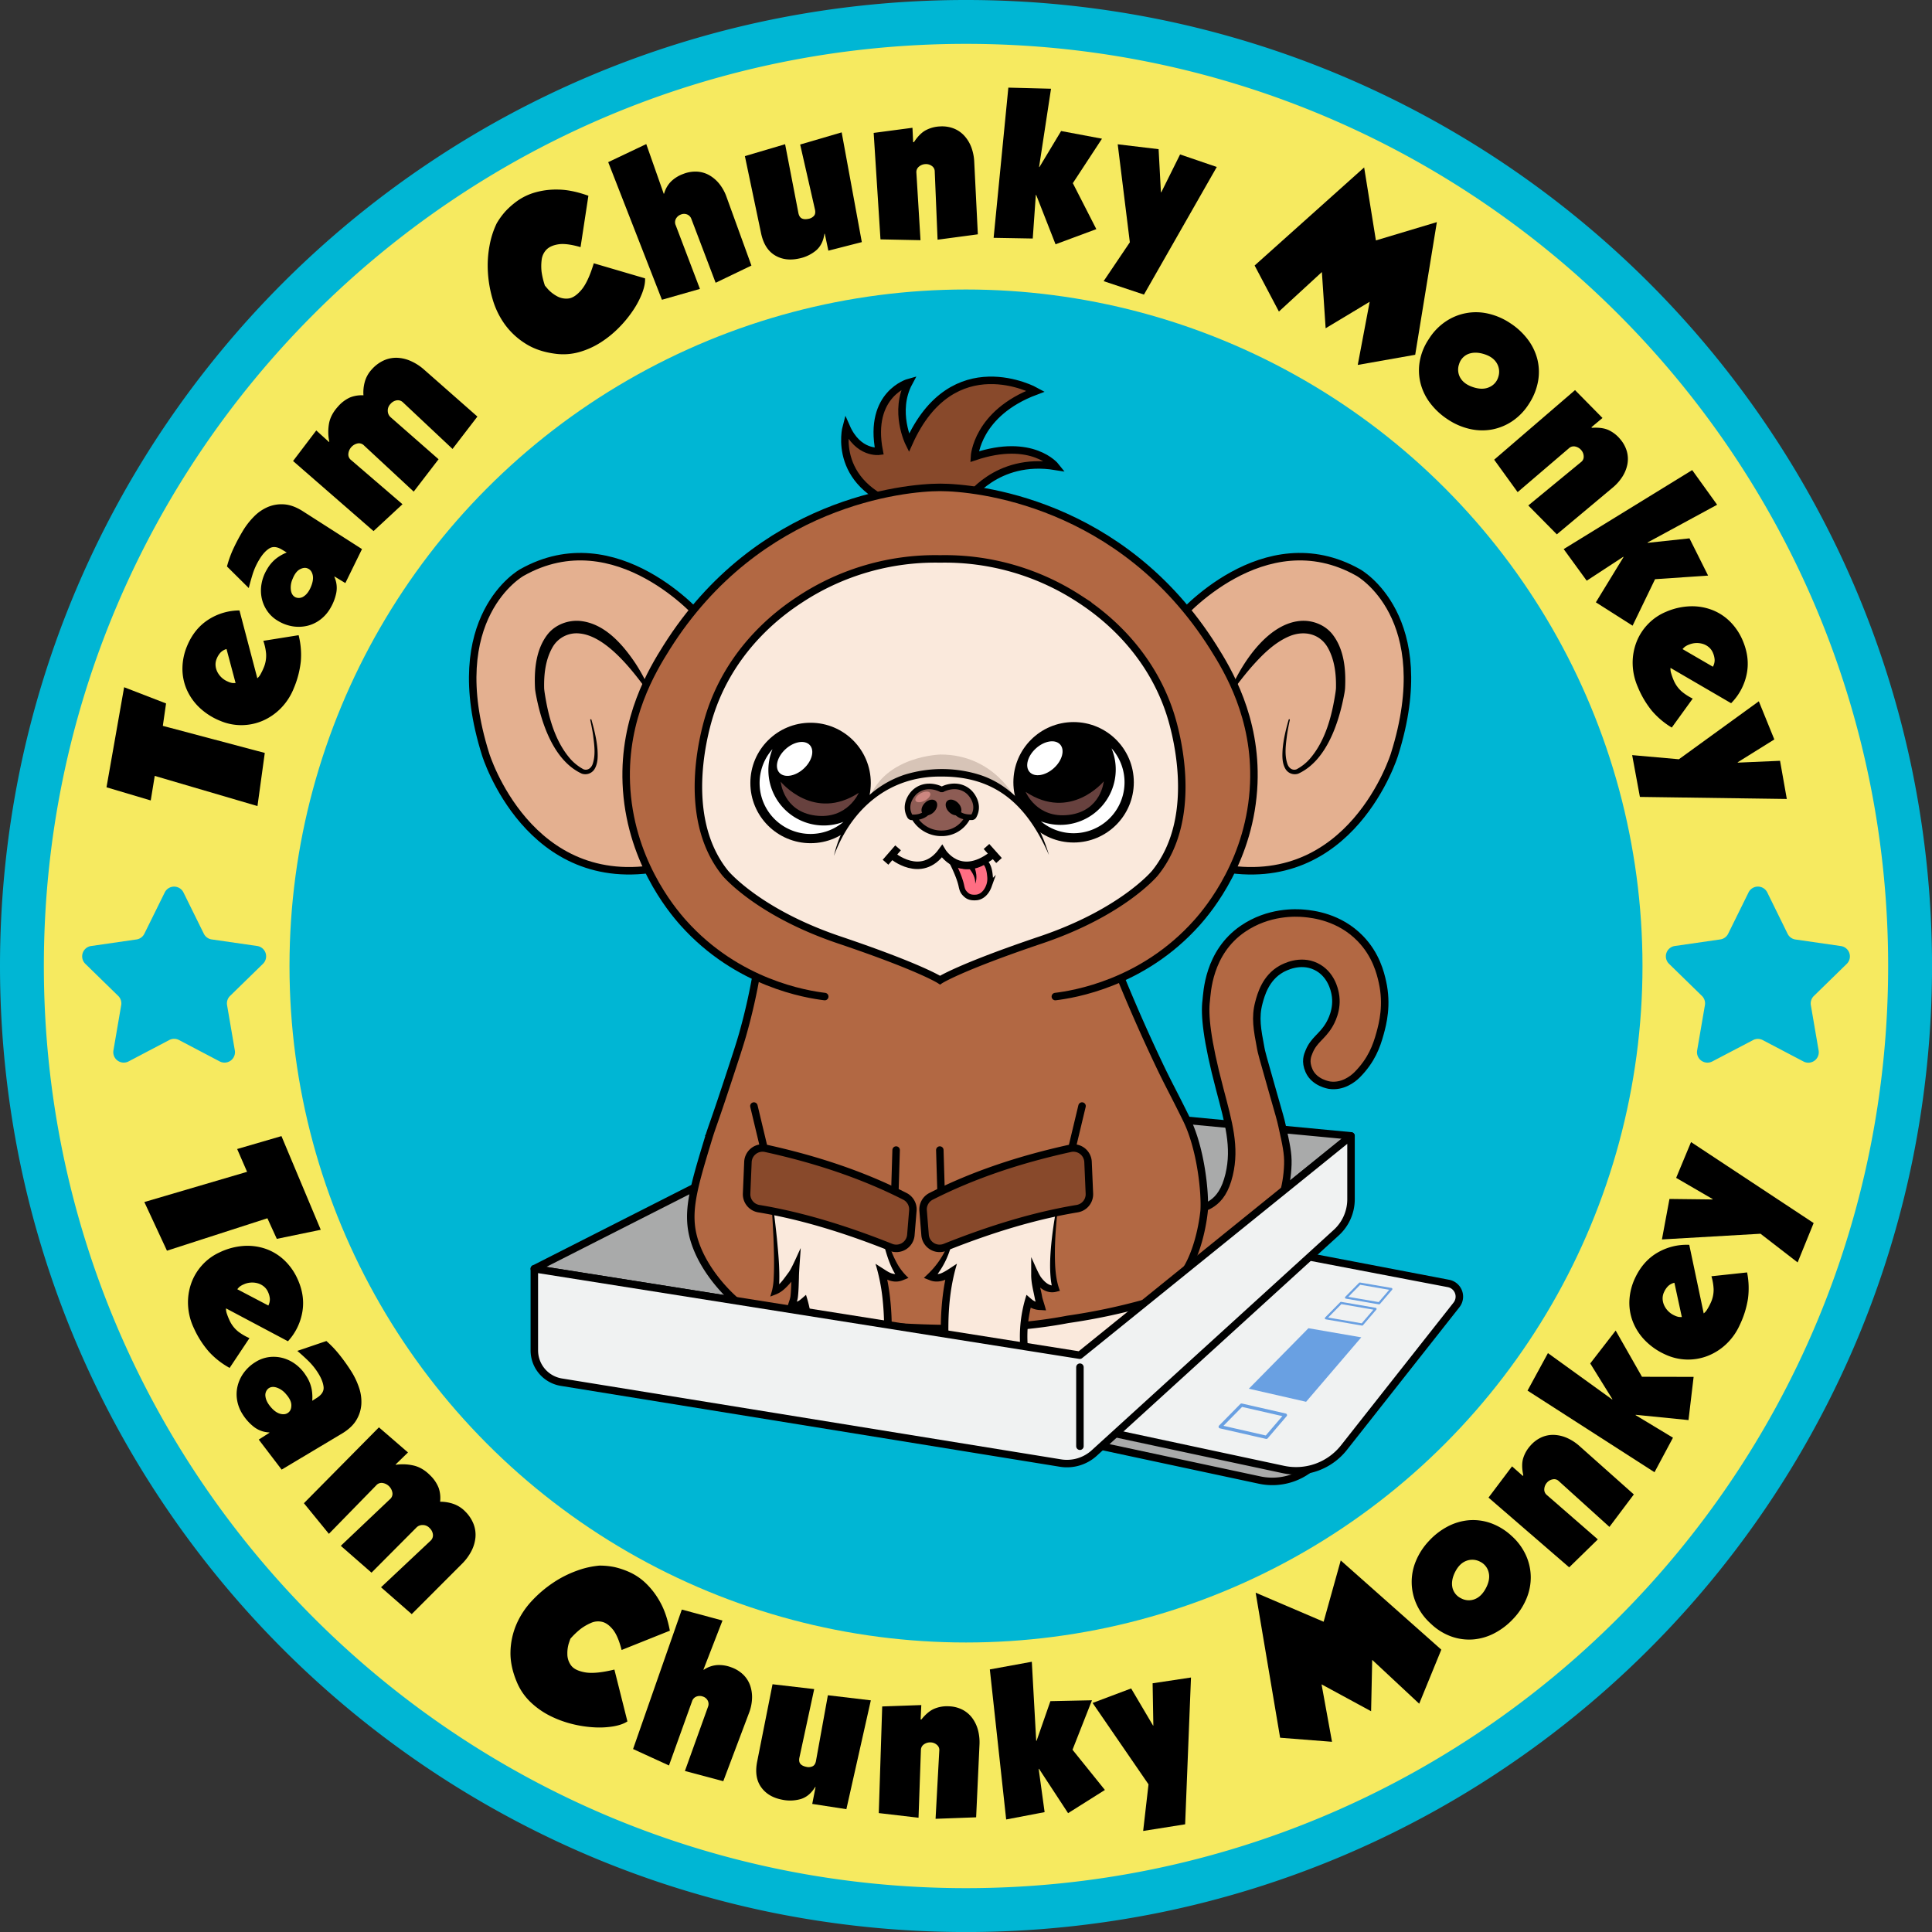 <svg viewBox="0 0 1762.23 1762.23" xmlns:xlink="http://www.w3.org/1999/xlink" xmlns="http://www.w3.org/2000/svg"><rect x="0" y="0" width="1762.23" height="1762.23" fill="#333333" stroke="none"/><defs><clipPath id="clip-path"><path stroke-width="6.17" stroke-miterlimit="10" stroke-linecap="round" stroke="#000" fill="#fae9dc" d="M1028.28,1192.11s35.75.42,52.1,18.46c7.16,7.89,8.58,14.56,7.92,19.57-.79,6-4.82,10.15-9.23,9.88H943.75c-7.9,0-14.35-8.81-14.38-19.75,0-7.86,1.56-17.88,6.76-29.67"></path></clipPath><clipPath id="clip-path-2"><path stroke-width="6.83" stroke-miterlimit="10" stroke="#000" fill="none" d="M857.44,894s17.4-11.47,92-36.66,104-60.9,104-60.9c43.22-53.4,16.76-136.9,13.54-146.6-20.75-62.52-68.26-94.34-82.7-103.75a224.51,224.51,0,0,0-126.79-36.28,224.48,224.48,0,0,0-126.78,36.28c-14.45,9.41-62,41.23-82.7,103.75-3.22,9.7-29.69,93.2,13.53,146.6,0,0,29.38,35.71,104,60.9S857.44,894,857.44,894Z"></path></clipPath></defs><g data-name="Capa 2" id="Capa_2"><g data-name="Capa 4" id="Capa_4"><path fill="#f6ea60" d="M881.11,1742.23A862.05,862.05,0,0,1,87.68,1216.3C42.77,1110.13,20,997.35,20,881.11A860.41,860.41,0,0,1,881.11,20c116.24,0,229,22.77,335.19,67.68a860.4,860.4,0,0,1,525.93,793.43c0,116.24-22.77,229-67.68,335.19a864.14,864.14,0,0,1-458.25,458.25C1110.13,1719.46,997.35,1742.23,881.11,1742.23Z"></path><path fill="#00b6d4" d="M881.11,40c464.54,0,841.12,376.58,841.12,841.11s-376.58,841.12-841.12,841.12S40,1345.65,40,881.11,416.58,40,881.11,40m0-40A887.31,887.31,0,0,0,703.58,17.9,876.58,876.58,0,0,0,388.45,150.5,883.54,883.54,0,0,0,69.26,538.13,876.83,876.83,0,0,0,17.9,703.58a889.36,889.36,0,0,0,0,355.07,876.78,876.78,0,0,0,132.6,315.13A883.75,883.75,0,0,0,538.13,1693a876.83,876.83,0,0,0,165.45,51.36,889.36,889.36,0,0,0,355.07,0,876.56,876.56,0,0,0,315.13-132.61A883.61,883.61,0,0,0,1693,1224.09a876.74,876.74,0,0,0,51.36-165.44,889.36,889.36,0,0,0,0-355.07,876.36,876.36,0,0,0-132.61-315.13A883.39,883.39,0,0,0,1224.09,69.26,876.74,876.74,0,0,0,1058.65,17.9,887.33,887.33,0,0,0,881.11,0Z"></path><circle fill="#00b6d4" r="617.05" cy="881.11" cx="881.11"></circle><path stroke-width="6.83" stroke-linejoin="round" stroke-linecap="round" stroke="#000" fill="#a9aaaa" d="M1148.92,1350l-321.34-68.7a12.22,12.22,0,0,1-5.94-20.73l143.41-138.93a12.22,12.22,0,0,1,10.8-3.23l323.76,61.9a12.22,12.22,0,0,1,7.3,19.57L1204.31,1330A55.74,55.74,0,0,1,1148.92,1350Z"></path><path stroke-width="6.83" stroke-linejoin="round" stroke-linecap="round" stroke="#000" fill="#f0f2f2" d="M1170.5,1340.35l-321.33-68.7a12.21,12.21,0,0,1-5.95-20.72L986.64,1112a12.19,12.19,0,0,1,10.79-3.22l323.77,61.9a12.22,12.22,0,0,1,7.3,19.56l-102.61,130.14A55.7,55.7,0,0,1,1170.5,1340.35Z"></path><polygon fill="#69a0e2" points="1193.46 1211.5 1139.11 1266.69 1191.32 1278.61 1241.65 1219.83 1193.46 1211.5"></polygon><polygon stroke-width="2" stroke-linejoin="round" stroke-linecap="round" stroke="#69a0e2" fill="none" points="1242.45 1208.12 1254.63 1193.89 1223.17 1188.45 1209.41 1202.42 1242.45 1208.12"></polygon><polygon stroke-width="2" stroke-linejoin="round" stroke-linecap="round" stroke="#69a0e2" fill="none" points="1257.93 1188.76 1269.05 1175.77 1240.34 1170.81 1227.79 1183.55 1257.93 1188.76"></polygon><polygon stroke-width="3" stroke-linejoin="round" stroke-linecap="round" stroke="#69a0e2" fill="none" points="1132.45 1281.64 1113 1301.38 1155.11 1311 1172.43 1290.77 1132.45 1281.64"></polygon><polygon stroke-width="6.83" stroke-linejoin="round" stroke-linecap="round" stroke="#000" fill="#a9aaaa" points="984.9 1236.11 487.38 1157.29 805.89 995.61 1232.31 1036.07 984.9 1236.11"></polygon><path stroke-width="6.83" stroke-linejoin="round" stroke-linecap="round" stroke="#000" fill="#b26843" d="M1081.06,1103.52c4.79.4,15.28.56,24.66-5.94,6.45-4.47,12-11.83,15.41-26.2,6-25.34-.51-47.28-8.58-78-12-45.41-14-68.15-12.33-80.8.83-6.55,1.58-43.62,33.46-65.4,23.43-16,48.24-14.79,55.93-14.09,7.86.72,32,3.28,51.08,22.9,14.52,14.9,18.51,31.78,20.26,39.63,4.72,21.18.29,38.05-2.2,47.12-3.16,11.49-7.71,24.22-20.7,37.43-4.36,4.43-13.63,11.25-25.1,9.69-.76-.1-14-2.12-18.94-13.21-3.76-8.52-1.43-13.9.11-17.58,4.45-10.68,11.67-13.36,18-23.82,1.48-2.46,8.65-14.42,5.72-29.06-.61-3.07-3.58-17.93-17.61-24.66-14.61-7-29,1-31.27,2.2-14.65,8.11-18.82,23.78-20.7,30.83-3.58,13.48-1.55,24.29,1.77,41.83.58,3.1,1.14,5.66,11,40.08,6.13,21.4,6.94,24,8.36,30.38,3.74,16.8,5.61,25.2,5.29,35.23-.72,22.15-7.41,38.61-12.33,46.68-8.7,14.26-19.38,24.22-26.87,30.82-9,7.94-17.54,12.21-27.3,16.3-6.44,2.7-21.39,7.68-42.71,3.08Z"></path><path stroke-width="6.83" stroke-miterlimit="10" stroke-linecap="round" stroke="#000" fill="#88492b" d="M882.67,455.75s26-39.2,80.15-30.39c0,0-21.14-26.64-74-8.81,0,0,2-39.63,55.82-59.78,0,0-75.64-41.94-115.6,47.23,0,0-14.2-28.73,0-55.15,0,0-37.32,10.24-27.08,62.75,0,0-19.16,2.64-30.06-22.13,0,0-15.19,56.15,59.45,75.63Z"></path><path stroke-width="6.83" stroke-linejoin="round" stroke-linecap="round" stroke="#000" fill="#e4b090" d="M1075.11,563.86s77.29-90.5,163.82-41.62c0,0,72.66,40.07,33,166,0,0-39.07,127-160.3,103Z"></path><path d="M1120.42,633.85c10.24-26.1,34.28-64.19,64.79-67.41,11.09-1.2,22.83,3.1,29.92,11.83,11,13.79,12.63,32.71,11.74,49.66a43.24,43.24,0,0,1-.59,4.37c-4.77,26.18-16,61.4-42.06,73.36a9.91,9.91,0,0,1-11.48-3.91c-3.38-5.37-3.2-11.9-2.85-17.94.74-9.41,3-18.47,5.54-27.39a.53.53,0,0,1,.67-.38.54.54,0,0,1,.39.65c-1,4.52-1.87,9-2.55,13.59-1.1,8.8-2.54,18.2.4,26.71,1.47,4,4.77,5.92,8.19,4.75a43.14,43.14,0,0,0,12-9.37c14.59-16.71,20.45-39.73,23.69-61.28.12-1,.36-2.66.36-3.64.26-12.47-1.24-25.61-7.39-36.59-7.24-12.92-21.67-16.05-34.93-10.61-14,5.84-25.3,17.37-35.28,28.71a301,301,0,0,0-19.56,25.39.56.56,0,0,1-.78.14.55.55,0,0,1-.2-.64Z"></path><path stroke-width="6.83" stroke-linejoin="round" stroke-linecap="round" stroke="#000" fill="#e4b090" d="M639.77,563.86S562.49,473.36,476,522.24c0,0-72.66,40.07-33,166,0,0,39.07,127,160.29,103Z"></path><path d="M593.48,634.34c-14-19.74-39.46-54.17-64.83-56.53a25.18,25.18,0,0,0-24.93,13.05c-6.16,11-7.65,24.12-7.39,36.59,0,1,.23,2.64.35,3.64,3.24,21.55,9.1,44.57,23.69,61.28a44.6,44.6,0,0,0,11.84,9.31c3.71,1.37,7-1,8.34-4.69,2.94-8.51,1.49-17.91.39-26.71-.67-4.55-1.58-9.07-2.55-13.59a.55.55,0,0,1,.42-.66.55.55,0,0,1,.65.39c2.5,8.92,4.79,18,5.54,27.39.34,6,.53,12.57-2.86,17.94a9.91,9.91,0,0,1-11.47,3.91c-26.07-12-37.28-47.15-42.07-73.36-.2-1.28-.52-3.07-.58-4.37-.89-17,.77-35.83,11.73-49.66,7.1-8.72,18.83-13,29.92-11.83,22,2.47,38.24,21.25,49.77,38.37a165.42,165.42,0,0,1,11.87,21.5c1.14,2.47,2.2,5,3.15,7.54a.55.55,0,0,1-1,.49Z"></path><path stroke-width="6.84" stroke-miterlimit="10" stroke="#000" fill="#fae9dc" d="M702.15,878.35C698,924.78,678.93,946.89,672.57,980c-3.36,17.56-8.37,40.94-21.56,53,8.5.58,8.74,9.24,14.37,2.84.82,12.57-.41,8.67-7.83,18.85-17,23.32-25.09,51.28-16.34,78.78s29.64,50,54,65.45a128.05,128.05,0,0,0-48.47,4c-7.77,2.15-15.7,5.22-21,11.33s-6.84,16-1.59,22.14c8.22,9.55,22.93,8.76,35.51,9.31,11,.48,22-.13,33-.73,71.19-4,142.84-.72,213.86-7l2.6-.54c45.31,2.55,73.77-14.61,113-37.34,18.88-10.92,50.35-22,59.66-41.7,10.54-22.32,10.12-48.33,5.78-72.63-4.52-25.3-12.16-48.67-24.31-71.31a28.34,28.34,0,0,1,13.27,15.92c1.3-16.59-17.61-33-27.4-46.42s-27.34-25.5-31-41.73c5.54,5.93,9.8,7.08,17.84,8.11-16.32-19.46-20.95-45.9-22.35-71.26l11.49-15.51-26.27-25"></path><path fill="#fae9dc" d="M801.3,918.22a47.4,47.4,0,0,0-20.07,41.33A32.14,32.14,0,0,1,798.11,953a40.11,40.11,0,0,0-5.4,35.48A33.65,33.65,0,0,1,805.23,976c-1.46,8.35,2.8,16.43,9.91,21"></path><path d="M801.3,918.22c-11.74,10.34-18.39,25.68-17,41.13l-4.95-2.23a34.28,34.28,0,0,1,18.48-7.54l7.35-.67-4.32,6a38.59,38.59,0,0,0-5.38,32.57l-5.3-.52a34.52,34.52,0,0,1,14-12.85l4.13-2-1,4.22c-2,7.55,1.86,15.82,7.85,20.67-7.89-3.79-13.12-12.46-12-21.38l3.09,2.17a32.59,32.59,0,0,0-11,12.11l-3,5.75-2.3-6.27a41.62,41.62,0,0,1,.54-29.53,40.41,40.41,0,0,1,4.87-8.85l3,5.35A30.11,30.11,0,0,0,783.12,962l-4.73,3.47-.23-5.7c-.72-16.6,8.46-33.82,23.14-41.53Z"></path><path d="M657.73,1219.08c-5.11,1.06-7.55,5.72-9.35,10.1-1.78,4.79-2.68,9.17-1.27,14.5-7.22-4.08-6.35-14.83-1.85-20.67,2.54-3.75,8.3-6.86,12.47-3.93Z"></path><path d="M643,1215.32c-4,3.68-8.16,6.89-9.74,11.9-1.17,4.56,0,8.64.81,13.53a14.29,14.29,0,0,1-6.78-11.38c-.41-8.3,8-14.64,15.71-14Z"></path><path fill="#fae9dc" d="M1028.28,1192.11s35.75.42,52.1,18.46c7.16,7.89,8.58,14.56,7.92,19.57-.79,6-4.82,10.15-9.23,9.88H943.75c-7.9,0-14.35-8.81-14.38-19.75,0-7.86,1.56-17.88,6.76-29.67"></path><g clip-path="url(#clip-path)"><path d="M1056.7,1237.41c3.41-4.16,5.69-10.32,2.88-15.41a6.86,6.86,0,0,0-4.6-3.47,7.64,7.64,0,0,1,5.88,2.47c5.06,5.19,4.05,13.59,1.14,19.66l-5.3-3.25Z"></path><path d="M1070,1219.52c3.28-.19,6.21,2.6,7.55,5.4,2.64,5.09,2.22,11.34.09,16.55l-5.49-2.91a16.4,16.4,0,0,0,3.55-10.06c0-3.66-1.72-8.16-5.7-9Z"></path></g><path stroke-width="6.17" stroke-miterlimit="10" stroke-linecap="round" stroke="#000" fill="none" d="M1028.28,1192.11s35.75.42,52.1,18.46c7.16,7.89,8.58,14.56,7.92,19.57-.79,6-4.82,10.15-9.23,9.88H943.75c-7.9,0-14.35-8.81-14.38-19.75,0-7.86,1.56-17.88,6.76-29.67"></path><path fill="#b26843" d="M1014.65,872.87c12.6,31.94,26.92,65.2,43.23,99.46,7.83,16.44,13.44,26.37,24.44,48.8,13.25,27,17.1,67.52,16,83.21,0,0-2.7,31.82-16.48,54.08-10.85,17.54-18.2,24.68-38,30.37A555.87,555.87,0,0,1,974,1203.43c-120.18,23.19-284.87-8.54-284.87-8.54a43.07,43.07,0,0,1-19.08-9.16c-3.35-2.94-27.8-24.85-36.82-54.54-7.58-25-.75-47.48,12.89-92.52,3.7-12.19,4.37-12.08,18-53.56,6.78-20.57,10.23-31.05,13-40.6a540,540,0,0,0,14.09-63.72l6.53-74.7L1006,789.3Z"></path><path stroke-width="6.83" stroke-linejoin="round" stroke-linecap="round" stroke="#000" fill="none" d="M1014.65,872.87c12.6,31.94,26.92,65.2,43.23,99.46,7.83,16.44,13.44,26.37,24.44,48.8,13.25,27,17.1,67.52,16,83.21,0,0-2.7,31.82-16.48,54.08-10.85,17.54-18.2,24.68-38,30.37A555.87,555.87,0,0,1,974,1203.43c-120.18,23.19-284.87-8.54-284.87-8.54a43.07,43.07,0,0,1-19.08-9.16c-3.35-2.94-27.8-24.85-36.82-54.54-7.58-25-.75-47.48,12.89-92.52,3.7-12.19,4.37-12.08,18-53.56,6.78-20.57,10.23-31.05,13-40.6a540,540,0,0,0,14.09-63.72l6.53-74.7L1006,789.3Z"></path><path stroke-width="6.83" stroke-linejoin="round" stroke-linecap="round" stroke="#000" fill="#b26843" d="M752.27,909c-16.32-2-79.52-11.81-129.08-67.31C612,829.14,574,783.24,571.27,714.46c-2.38-59.92,23.52-102.9,36.84-124.05,83.83-133.07,217.4-145.86,249.33-145.86h0c31.93,0,165.51,12.79,249.33,145.86,13.33,21.15,39.22,64.13,36.84,124.05-2.73,68.78-40.72,114.68-51.92,127.22C1042.14,897.18,978.94,907,962.61,909"></path><g clip-path="url(#clip-path-2)"><path fill="#fae9dc" d="M745.09,906.27a619.06,619.06,0,0,0-79.78-16.88L662.4,889l-.07-2.93c-.45-18.2,8.64-32,14.86-39.2h-.46c-43.07,0-82.75,27-83.14,27.32l-3.6,2.48-1.54-4.09c-8.14-21.54-5.59-43.4,7.37-63.2a94.52,94.52,0,0,1,13.3-16c-1.23.06-2.45.09-3.64.09-32.35,0-45-20.8-45.53-21.69l-3.28-5.57,6.45.42c2.92.2,5.8.29,8.56.29,20.67,0,32.54-5.43,38.43-9.37-16.63-4-37.49-12.44-53.55-29.91-11.09-12.06-14.6-22.71-14.75-23.16l-1.51-4.68,4.92.22c2.91.13,5.81.19,8.63.19,30.64,0,48.17-7.71,54.86-11.44-24.71-27.61-43.48-55.92-55.84-84.19C542.59,581,536.7,557.46,535.38,534.5c-2.27-39.32,9.53-62.95,10-63.94l.85-1.66,1.86-.19c9.84-1,19.72-1.47,29.37-1.47,25.39,0,63.87,3.6,103,20.74a195.06,195.06,0,0,1,29.06,15.57c-3-7.33-8.77-16.66-12.92-22.42l-6.78-9.4L700.7,476c26.72,10.43,37.69,24,41.67,30.52C779.5,481,818.45,468,858.2,468c59.51,0,102.36,28.63,114.35,37.63,4.05-6.64,15-20.06,41.38-30.52l10.78-4.27-6.73,9.44c-4.13,5.77-9.87,15.13-12.8,22.48a195,195,0,0,1,29.37-15.89c21.81-9.63,57.56-21.11,104-21.11,9.17,0,18.56.45,27.9,1.33l1.86.18.86,1.66c.51,1,12.43,24.55,10.36,63.88-1.2,23-7,46.57-17.13,70.17-12.21,28.34-30.84,56.74-55.4,84.47,6.63,3.66,23.91,11.17,54,11.17,3.12,0,6.34-.08,9.58-.24l4.91-.25-1.49,4.69c-.14.45-3.6,11.12-14.63,23.24-9.32,10.25-26,23.42-53.4,30.19,4.13,2.74,11.2,6.21,22.15,8a12.88,12.88,0,0,1,1.87,25,64.27,64.27,0,0,1-19.57,2.9c-1.07,0-2.14,0-3.23-.07,8.7,8.31,21.1,23.28,24.65,43.52a22.12,22.12,0,0,1-4.92,18.34,23.06,23.06,0,0,1-17.67,8.32,22.59,22.59,0,0,1-9.41-2.06c-14.38-6.51-36.37-14.27-59.48-14.27h-1c6.26,7.22,15.42,20.93,15.06,39.13l-.05,2.93-2.91.39a615,615,0,0,0-79.87,17.29l-.46.14-225.57.58Z"></path><path d="M1138.57,469.21c8.82,0,18,.41,27.58,1.31,0,0,48.1,93.13-64.39,217.71,0,0,17.79,13.84,59.23,13.84,3.12,0,6.36-.08,9.75-.25,0,0-13,41.06-72.22,52.6,0,0,7.49,9.72,29,13.22,9.9,1.6,10.92,15.32,1.37,18.37a60.72,60.72,0,0,1-18.54,2.75,81.65,81.65,0,0,1-14.08-1.29s26.81,18.31,32.14,48.74c2.17,12.39-7.83,22.65-19.22,22.65a19.31,19.31,0,0,1-8-1.75c-15.76-7.14-37.75-14.58-60.89-14.58-2.93,0-5.88.12-8.83.37,0,0,20,16.47,19.47,42.11a613.44,613.44,0,0,0-80.37,17.4L746,903a614.25,614.25,0,0,0-80.28-17c-.64-25.63,19.26-42.2,19.26-42.2-2.77-.23-5.53-.33-8.28-.33-44.7,0-85.08,27.91-85.08,27.91-18.93-50.09,28.27-82.68,28.27-82.68a81.46,81.46,0,0,1-14.44,1.35c-30.77,0-42.58-20-42.58-20,3.08.21,6,.3,8.78.3,34.68,0,45.88-14.68,45.88-14.68-59.29-11.24-72.49-52.23-72.49-52.23,3,.14,6,.2,8.78.2,42.14,0,60.12-14.14,60.12-14.14-113.13-124-65.51-217.38-65.51-217.38,10.09-1,19.78-1.45,29-1.45,87.9,0,137.43,40.91,137.43,40.91.54-10.26-15.47-32.44-15.47-32.44,34.79,13.59,41.68,32.37,41.68,32.37,42.42-30.05,82.51-40.06,117.07-40.06,68.66,0,115.49,39.46,115.49,39.46s6.79-18.82,41.5-32.58c0,0-15.89,22.26-15.29,32.51,0,0,49.88-41.62,138.67-41.62m0-6.83c-26,0-65.34,3.71-105.4,21.39a215.1,215.1,0,0,0-19.67,9.89c2.22-3.89,4.76-7.87,7.26-11.37l13.45-18.86L1012.67,472c-15.33,6.08-27.53,13.87-36.23,23.13a57.37,57.37,0,0,0-4.76,5.74,196,196,0,0,0-27-15.81c-19.16-9.31-49.71-20.41-86.48-20.41-39.43,0-78.05,12.47-114.9,37.1a57.09,57.09,0,0,0-5-6c-8.75-9.22-21-16.93-36.35-22.94l-21.6-8.43,13.57,18.8c2.51,3.49,5.08,7.45,7.32,11.33-5.31-3-11.76-6.3-19.32-9.61-21.92-9.59-57.83-21-104.42-21-9.76,0-19.76.5-29.71,1.49l-3.71.37-1.7,3.33c-.52,1-12.72,25.45-10.4,65.68,1.34,23.37,7.32,47.34,17.77,71.26,12,27.47,30,54.94,53.47,81.77-8.16,3.75-24.17,9.07-49.36,9.07-2.77,0-5.62-.06-8.48-.19l-9.83-.43,3,9.36c.15.48,3.89,11.82,15.49,24.43,8.69,9.46,23.47,21.31,46.82,28.59-6.39,2.62-15.83,5-29.19,5-2.68,0-5.49-.1-8.33-.29l-12.92-.85L557,773.52c.54.91,13,21.48,44.16,23.25A96.27,96.27,0,0,0,593,807.51c-13.59,20.76-16.25,43.68-7.71,66.29l3.09,8.18,7.19-5c.37-.25,35.24-24,74.58-26.49-5.73,8.28-11.57,20.52-11.2,35.65l.15,5.85,5.8.76a613.51,613.51,0,0,1,79.28,16.77l.93.28h1l224.59-.57h1l.94-.27a609.54,609.54,0,0,1,79.36-17.18l5.8-.79.12-5.85c.3-15.14-5.61-27.34-11.37-35.6,12.48.75,30.29,4,52,13.79a26.17,26.17,0,0,0,10.82,2.35,26.48,26.48,0,0,0,20.29-9.53A25.85,25.85,0,0,0,1135.2,835c-3-17-12-30.47-20.07-39.59a65.36,65.36,0,0,0,15.89-2.92,16.29,16.29,0,0,0-2.36-31.63,62.53,62.53,0,0,1-13.49-3.66c15.37-4.89,32.79-13.53,46.72-28.84,11.53-12.67,15.21-24,15.36-24.5l3-9.38-9.82.48c-3.18.16-6.35.24-9.41.24-24.66,0-40.4-5.15-48.48-8.82,23.36-26.95,41.19-54.52,53-82,10.33-24,16.18-48,17.41-71.34,2.11-40.24-10.22-64.62-10.74-65.63l-1.72-3.32-3.72-.35c-9.45-.89-18.94-1.34-28.22-1.34Z"></path><circle r="54.93" cy="714.17" cx="739.35"></circle><path fill="#fff" d="M700.86,702.57a50.26,50.26,0,0,1,3.76-19.27,46.46,46.46,0,0,0,64.75,66.33,50.52,50.52,0,0,1-68.51-47.06Z"></path><ellipse fill="#fff" transform="translate(-277.08 663.97) rotate(-42.07)" ry="12.16" rx="18.75" cy="692.26" cx="724.78"></ellipse><circle r="54.93" cy="713.55" cx="979.26"></circle><path fill="#fff" d="M1017.7,701.76a50.33,50.33,0,0,0-3.87-19.25,46.46,46.46,0,0,1-64.41,66.65,50.51,50.51,0,0,0,68.28-47.4Z"></path><ellipse fill="#fff" transform="translate(-217.87 816.77) rotate(-42.07)" ry="12.16" rx="18.75" cy="691.68" cx="953.07"></ellipse><path fill="#d7c4b7" d="M792.82,728.71s61.89-53.77,133.79.51c0,0-19.66-41.07-68.75-41C857.86,688.27,807.46,689.22,792.82,728.71Z"></path><path fill="#fae9dc" d="M760.73,780.36s18.61-75.25,97.18-75.45c55.6-.15,82.46,31.4,98.81,75"></path><path d="M760.73,780.36A107.25,107.25,0,0,1,783,735.5a92.88,92.88,0,0,1,41.82-28.78,115.28,115.28,0,0,1,67.55-.37c22.06,6.63,40.3,22.76,51.41,42.68a150.51,150.51,0,0,1,13,30.83c-19.5-44.38-47.5-71.85-98.19-71.53-47.21-.62-81.84,28.91-97.8,72Z"></path><path fill="#8d5c54" d="M888.83,743.69s6.51-29.41-26.3-24.69L859,720.29s-14-8.55-26.93,3.89c0,0-10.22,12-1.08,21.25l3.56,1s7,13.94,23.48,13.76c0,0,14.7.37,23-12l.56-2.43s2.79,1.28,7.8-1.44"></path><path d="M885.39,720.3c-9.24-8.18-20.84-5.7-26.37-2.95-5.55-2.72-17.16-5.15-26.37,3.09-4.39,3.95-11.09,14.32-5,25.26a4.71,4.71,0,0,0,3.84,2.4l.73,0a31.22,31.22,0,0,0,25.27,14.52c.46,0,.91,0,1.35,0A28.78,28.78,0,0,0,884.26,748c1,0,1.81,0,2.4,0a4.73,4.73,0,0,0,3.83-2.42C896.56,734.56,889.81,724.23,885.39,720.3Zm.73,22.56c-3.57.21-11.67-.24-14.43-8.1l-4.84,1.7a16.36,16.36,0,0,0,11.88,10.76c-2.69,3.95-9.07,10.73-21,10.32a25.85,25.85,0,0,1-19.53-9.92c4.81-1,10.55-3.76,13.09-11.12l-4.85-1.68c-2.72,7.88-10.8,8.36-14.38,8.18-5.41-10,3.64-18.4,4-18.74,9.35-8.35,20.79-2.27,21.26-2l.58.32h2.24l.57-.32c.48-.26,11.89-6.4,21.27,1.89C882.08,724.22,891.5,732.77,886.12,742.86Z"></path><ellipse transform="translate(-272.37 818.03) rotate(-45.15)" ry="5.84" rx="8.31" cy="736.61" cx="847.68"></ellipse><ellipse transform="translate(-265.83 833.67) rotate(-45.15)" ry="8.31" rx="5.84" cy="736.55" cx="869.76"></ellipse><path stroke-width="5.13" stroke-miterlimit="10" stroke="#000" fill="#ff6e83" d="M867.79,785.07S875,798.69,876.91,808c.93,4.6,2,6,4.32,8.13s5.22,2.8,9.35,2.46c3.9-.31,8.83-3.29,11.47-10.63a19.27,19.27,0,0,0,1-8.32c-.41-4.35-1.06-10.29-5.26-14A25.58,25.58,0,0,1,867.79,785.07Z"></path><path stroke-width="6.84" stroke-miterlimit="10" stroke="#000" fill="none" d="M813.72,780.22s26.41,22.73,45.5-3.82c0,0,15.52,26.46,45.65,3.59"></path><line stroke-width="6.84" stroke-miterlimit="10" stroke="#000" fill="none" y2="773.34" x2="819.15" y1="786.47" x1="807.71"></line><line stroke-width="6.84" stroke-miterlimit="10" stroke="#000" fill="none" y2="784.89" x2="911.22" y1="772.1" x1="899.8"></line><path fill="#ff6e83" d="M886.1,790.72s5.23,8.25,3.43,15.37"></path><path d="M888.27,789.35c2.13,5.28,3.36,11.33,1.26,16.74.35-5.19-2.37-10.18-5.59-14l4.33-2.74Z"></path><path fill="#d7c4b7" d="M1149.44,481.06s-87,16-112.79,88.22c0,0,23.43-16.36,49.54-10.38,0,0-24.15,5.48-35.41,23.47,0,0,23.86-7.09,39.76,8.13,0,0-30.42-.94-43.12,11.23,0,0,34.65,20.79,50.11,46C1097.53,647.73,1161.81,579.93,1149.44,481.06Z"></path><path fill="#d7c4b7" d="M570,482.55s87.11,15.56,113.24,87.64c0,0-23.51-16.24-49.59-10.13,0,0,24.18,5.36,35.53,23.29,0,0-23.89-7-39.72,8.34,0,0,30.41-1.1,43.18,11,0,0-34.54,21-49.87,46.26C622.78,649,558.15,581.49,570,482.55Z"></path><path d="M1047.42,601.73c9.07-10.16,30.06-12.39,43.14-13l-1.33,3c-8.48-8.73-21.76-9.84-33.19-7.74a98.48,98.48,0,0,0-10.7,3l2.5-5.56c5.38-11.73,25.64-20.86,37.21-25.56l.66,6.34c-2.06-.2-4.12-.5-6.19-.63-1.81-.06-4.42-.23-6.2-.12l-3.1.08-3.08.29c-2,.18-4.14.55-6.1.92a60.35,60.35,0,0,0-21.17,8.4c-.39.24-.74.53-1.1.78l-9.55,7.06,4.3-10.85c13.53-35.75,44.23-62.61,79.13-76.73a158,158,0,0,1,35.73-10.28,190.67,190.67,0,0,0-34.47,13.06c-22.54,11.05-43.06,26.47-58,46.71a131,131,0,0,0-16.12,29.64l-5.25-3.8c8.76-6.55,19.49-10,30.24-11.44l5.06-.44a92,92,0,0,1,16.84.85l13.52,1.45L1087.33,562c-10.49,4.16-28.87,11.7-34.45,21.63l-3.32-3.76a56.57,56.57,0,0,1,11.21-1.68c11.23-.71,23.48,2.34,31.09,11.12l2.75,3.09c-13.7-.36-36.6-.22-47.19,9.35Z"></path><path d="M569.79,482.56c36.66,6.06,72.61,24.57,96.22,53.7,10.64,12.54,17.6,28.24,23.42,43.53l-9.57-7c-7.87-5.57-17.4-8.48-26.89-9.8l-4.62-.42-3.1-.07a84.13,84.13,0,0,0-12.38.81l.62-6.34c3.57,1.34,6.91,2.81,10.29,4.41,9.25,4.63,22.37,11.13,27.07,21l2.52,5.57c-4.92-1.59-10.62-3.25-15.82-3.58-10-.89-20.89,1.1-28,8.58l-1.35-3a115.42,115.42,0,0,1,11.52.87c10.6,1.46,24.18,3.69,31.69,11.92-9.9-8.85-30.34-9.38-43.15-9.2l-4.1.11,2.75-3.11c5-5.8,12.3-9.38,19.78-10.65a56.18,56.18,0,0,1,22.47,1l-3.31,3.8c-1.26-2.55-3.76-4.93-6.41-7-11.76-9-27.3-14.08-41-19.25,4.81-.47,15.6-1.85,20.23-2.29,1.23,0,3.88-.25,5.06-.25l5.08.08c12.18.68,24.47,4.06,34.56,11.11l.8.6-5.23,3.81c-17.63-46.3-62.55-76.32-109.05-88.84Z"></path><ellipse fill="#cc8680" transform="translate(-241.94 476.87) rotate(-27.82)" ry="3.83" rx="7.49" cy="726.88" cx="841.77"></ellipse><path fill="#67413e" d="M935.53,722.29s10,24.61,39.45,21,31.79-30.6,31.79-30.6S976.42,749.38,935.53,722.29Z"></path><path fill="#67413e" d="M783.27,723.19S773,747.71,743.63,743.88,712.11,713,712.11,713,742.13,749.91,783.27,723.19Z"></path></g><path stroke-width="6.83" stroke-miterlimit="10" stroke="#000" fill="none" d="M857.44,894s17.4-11.47,92-36.66,104-60.9,104-60.9c43.22-53.4,16.76-136.9,13.54-146.6-20.75-62.52-68.26-94.34-82.7-103.75a224.51,224.51,0,0,0-126.79-36.28,224.48,224.48,0,0,0-126.78,36.28c-14.45,9.41-62,41.23-82.7,103.75-3.22,9.7-29.69,93.2,13.53,146.6,0,0,29.38,35.71,104,60.9S857.44,894,857.44,894Z"></path><path fill="#fae9dc" d="M967.11,1084.37c-2.81,15.81-11.56,67.7-4.12,91-9.25,2-16.16-6.79-19-13,0,9.25,2.28,15.28,3.13,20.83.43,2.77,1.43,4.84,2.42,8.4-2.5-.18-6.53.08-11.46-4.39a116.62,116.62,0,0,0-4.14,40,91.08,91.08,0,0,1,12.65,10c3.16,3,6.19,6.39,7.45,10.56,2.11,7-1.51,14.85-7.27,19.4s-13.22,6.33-20.52,7.05c-22.41,2.21-43-4.92-60.36-19.32-6.79-27.29-5-71.6,1.36-94.41-6.73,4.32-10.8,6.73-18.31,4a75.84,75.84,0,0,0,20.95-52.51"></path><path d="M967.11,1084.37c-3.05,22.59-5.59,45.49-4.75,68.28.37,8.4,1.39,16.94,4.41,24.73l-3.16.83c-10.25,2.71-19-5.76-22.73-14.48l6.53-1.42a60.78,60.78,0,0,0,1.81,14c.54,2.16,1.11,5.27,1.49,7.3.84,3,2.57,8.14,3.38,11.63l-4.8-.32a19.58,19.58,0,0,1-13.49-5.27l5.58-1.58a113.15,113.15,0,0,0-4,38.79l-1.54-2.64a93.53,93.53,0,0,1,14,11.22c3.34,3.22,6.79,7.55,7.84,12.45,1.87,8.52-2.6,17.32-9.37,22.31-5.28,3.93-11.5,5.81-17.48,6.76-23.88,3.87-48.82-4-67.07-19.55l-.87-.73-.26-1.08c-6.57-28.2-5.74-68.05,1.38-96.14l5.14,3.79c-1.39.89-2.82,1.8-4.36,2.67-4.87,3.08-11.6,4.06-17,1.69l-5.08-2,3.73-3.6a76.24,76.24,0,0,0,23.48-50.15,76.3,76.3,0,0,1-18.43,54.87l-1.34-5.61c2.57.78,4.92,1.38,7.48.56,4.24-1.35,11.11-6.48,15.26-9-5.4,17.63-7.56,36.37-7.82,54.84-.2,15.5.57,31.34,4.17,46.38l-1.13-1.8c16.9,14.37,39.63,21.59,61.62,18.06,5.35-.84,10.47-2.49,14.47-5.49,5.69-4.22,9.18-12,5.58-18.48a25.64,25.64,0,0,0-4.75-5.92A89,89,0,0,0,930.64,1229a123.8,123.8,0,0,1,5.66-47.94c1.36,1.12,4.69,4.2,6.14,5.11,2.33,1.55,4.48,1.83,7.36,1.93l-3.55,4.33c-.67-2.48-1.59-4.65-2.21-7.3-1.4-7.69-3.6-15-3.46-22.85v-15.63c1.89,3.71,6.77,15.9,9.38,18.93,3,3.87,7.17,7.78,12.41,6.9l-2.15,3.74a63.27,63.27,0,0,1-2-11.83c-.93-11.61-.05-23.27,1.22-34.76,1.73-15.24,4.49-30.32,7.7-45.29Z"></path><path d="M903.82,1272.89c6.36-4.05,10.06-10.6,8.2-17.94a20.47,20.47,0,0,0-3.25-7.07c6.48,1,10.48,8.47,9.14,14.8-1.18,6.36-7.72,11.76-14.09,10.21Z"></path><path d="M931.41,1248.18c4.79-.51,8.59,4.28,9.38,8.65,1.62,7.34-3.56,16.29-11.42,16.69a25.2,25.2,0,0,0,5.85-12.76c.5-4.64-.1-9-3.81-12.58Z"></path><path fill="#fae9dc" d="M701.9,1081.07c2.82,15.81,9.24,81.2,5.12,96.72,6.4-2.51,15.82-15,18.66-21.26-.42,5.6-.48,21.06-1.33,26.61-.43,2.77-1.43,4.84-2.42,8.4,2.5-.18,6.52.08,11.45-4.39a116.62,116.62,0,0,1,4.15,40,91.08,91.08,0,0,0-12.65,10c-3.16,3-6.2,6.39-7.45,10.56-2.11,7,1.51,14.85,7.27,19.4s13.22,6.33,20.52,7.05c22.4,2.21,43-4.92,60.35-19.32,6.8-27.29,5-71.6-1.35-94.41,6.72,4.32,10.79,6.73,18.31,4-13.67-14.62-22-57.22-22.09-77.23"></path><path d="M701.9,1081.07c3.08,15.92,5,32,6.71,48.17,1.35,14.2,2.74,28.49,2.08,42.8a41.58,41.58,0,0,1-.85,6.5l-3.88-3.46c5.44-3,9.47-9.31,13.24-14.3,3-3.76,8.94-18,11.15-22.39-.31,6.36-1.62,20.92-1.62,27.09-.18,5.46-.3,12.69-1,18.07-.48,3.23-1.72,6-2.52,8.91l-3.54-4.33c2.88-.1,5-.38,7.36-1.93,1.42-.88,4.78-4,6.14-5.11a123.79,123.79,0,0,1,5.65,47.94,89.41,89.41,0,0,0-14.37,11.32c-3.56,3.49-6.58,7.37-6.19,12.38a17.11,17.11,0,0,0,7,12c4,3,9.13,4.65,14.48,5.49,22,3.52,44.72-3.68,61.62-18.06l-1.13,1.8a146.41,146.41,0,0,0,3.48-22.94,256.63,256.63,0,0,0-.76-46.87,171,171,0,0,0-6.38-31.41l7.46,4.76c5.34,3.49,9.22,6,15.29,3.63l-1.35,5.61c-4.78-5.67-7.58-12.2-10-19a182.65,182.65,0,0,1-9.52-60.64c1,13.51,3.93,26.82,7.68,39.78,2.92,9.57,6.23,19.07,11.31,27.63a52.49,52.49,0,0,0,9.22,11.11l-4.94,2c-7.91,3.29-14.84.08-21.34-4.37l5.14-3.79c7.12,28.08,8,67.92,1.38,96.14l-.26,1.08-.87.73c-18.25,15.54-43.19,23.42-67.07,19.55-6-1-12.2-2.83-17.49-6.76-6.76-5-11.23-13.79-9.36-22.31,2.18-9.77,14-18.23,21.82-23.67l-1.54,2.64a113.4,113.4,0,0,0-4-38.79l5.58,1.58a18.92,18.92,0,0,1-10.13,5c-2.51.31-5.8.4-8.2.6l1.29-4.64c.71-2.74,1.94-5.47,2.34-8.1.59-4.84.74-12.28.92-17.26.1-3,.16-5.88.38-9l6.52,1.68a59.09,59.09,0,0,1-8.36,12.73c-3.68,4-7,7.59-12.35,9.83l-5.52,2.14,1.63-5.6a58.4,58.4,0,0,0,1.49-11.39c.61-12,.24-24.13-.21-36.2-.78-16.15-1.6-32.34-3.58-48.39Z"></path><path d="M767.65,1272.89c-6.36,1.55-12.9-3.85-14.08-10.21-1.34-6.33,2.66-13.83,9.14-14.8a20.51,20.51,0,0,0-3.26,7.07c-1.85,7.35,1.84,13.89,8.2,17.94Z"></path><path d="M740.07,1248.18c-3.71,3.6-4.31,7.94-3.81,12.58a25.24,25.24,0,0,0,5.85,12.76c-7.86-.4-13-9.35-11.42-16.69.79-4.37,4.58-9.16,9.38-8.65Z"></path><line stroke-width="6.83" stroke-linejoin="round" stroke-linecap="round" stroke="#000" fill="#b26843" y2="1060.37" x2="974.62" y1="1008.85" x1="986.95"></line><line stroke-width="6.83" stroke-linejoin="round" stroke-linecap="round" stroke="#000" fill="#b26843" y2="1102.58" x2="858.84" y1="1048.99" x1="857.23"></line><path stroke-width="6.83" stroke-linejoin="round" stroke-linecap="round" stroke="#000" fill="#88492b" d="M982.52,1102.44c-38.13,6.28-78.45,18.47-120.48,35.27a13.31,13.31,0,0,1-18.25-11.25L842,1104.23a13.34,13.34,0,0,1,7.22-13c39-19.83,81.68-33.86,127-43.81a13.35,13.35,0,0,1,16.21,12.45l1.24,28.82A13.33,13.33,0,0,1,982.52,1102.44Z"></path><line stroke-width="6.83" stroke-linejoin="round" stroke-linecap="round" stroke="#000" fill="#b26843" y2="1060.37" x2="699.98" y1="1008.85" x1="687.65"></line><line stroke-width="6.83" stroke-linejoin="round" stroke-linecap="round" stroke="#000" fill="#b26843" y2="1102.58" x2="815.76" y1="1048.99" x1="817.38"></line><path stroke-width="6.83" stroke-linejoin="round" stroke-linecap="round" stroke="#000" fill="#88492b" d="M692.08,1102.44c38.13,6.28,78.45,18.47,120.48,35.27a13.32,13.32,0,0,0,18.26-11.25l1.82-22.23a13.33,13.33,0,0,0-7.22-13c-39-19.83-81.68-33.86-127-43.81a13.35,13.35,0,0,0-16.21,12.45L681,1088.72A13.32,13.32,0,0,0,692.08,1102.44Z"></path><path stroke-width="6.83" stroke-linejoin="round" stroke-linecap="round" stroke="#000" fill="#f0f2f2" d="M984.9,1236.11l247.4-199.93v57.69a41.17,41.17,0,0,1-13.45,30.45l-220.74,201a37,37,0,0,1-30.85,9.17l-455.19-73.77a29.38,29.38,0,0,1-24.69-29v-74.46Z"></path><line stroke-width="6.83" stroke-linejoin="round" stroke-linecap="round" stroke="#000" fill="#f0f2f2" y2="1319.14" x2="985.03" y1="1247.04" x1="985.03"></line><path d="M252.48,1130l-8.58-18.79-91.62,29.58-20.62-44.38,93.71-27.56-9.05-20.8,40.4-11.78,35.86,85.45Z"></path><path d="M209.45,1247.71a73,73,0,0,1-18.89-14.77,86.59,86.59,0,0,1-13.66-21.36,55,55,0,0,1-5.37-21,52.22,52.22,0,0,1,2.78-19.7,49.06,49.06,0,0,1,9.85-16.68,48.42,48.42,0,0,1,15.92-11.78,60.36,60.36,0,0,1,22.49-6,51.27,51.27,0,0,1,20.2,2.83,47.69,47.69,0,0,1,16.6,10.27,53.82,53.82,0,0,1,11.76,16.5q7.25,15.48,4.66,30.57a52.68,52.68,0,0,1-13.14,26.81l-56.5-30a13.4,13.4,0,0,0,.86,5.08,50,50,0,0,0,2.08,5.25,28.18,28.18,0,0,0,8.16,10.81,48.89,48.89,0,0,0,10.29,6Zm35.32-56.9a12.37,12.37,0,0,0,1.36-6.39,18.64,18.64,0,0,0-1.79-6.24,13.36,13.36,0,0,0-4-5,15.36,15.36,0,0,0-5.62-2.75,18.47,18.47,0,0,0-6.38-.51,18.24,18.24,0,0,0-6.2,1.67,15.4,15.4,0,0,0-3.77,2.23,19.26,19.26,0,0,0-1.93,2.13Z"></path><path d="M245.79,1306.84l-.18-.29a24.2,24.2,0,0,1-13.94-5A44.5,44.5,0,0,1,221.28,1290a34.4,34.4,0,0,1-4.9-12.29,31.83,31.83,0,0,1,.2-12.9,34.23,34.23,0,0,1,5.42-12.17,37,37,0,0,1,10.78-10.12,30.4,30.4,0,0,1,12.36-4.64,32.64,32.64,0,0,1,12.65.76,34.35,34.35,0,0,1,11.74,5.7,38.11,38.11,0,0,1,9.58,10.41,33.58,33.58,0,0,1,5.18,12.42,41.85,41.85,0,0,1,.52,10.52l4.33-2.76q6.63-4.23,6-9.93t-5-12.63a61,61,0,0,0-8.84-11q-4.79-4.67-10.11-9.18l26.52-9a98.14,98.14,0,0,1,12,12.63,173.36,173.36,0,0,1,10.54,14.77,68.76,68.76,0,0,1,7.16,14.9,39.48,39.48,0,0,1,2.18,15.35,32.07,32.07,0,0,1-4.46,14.3q-4,6.79-12.73,12.17l-55.51,33.16L236,1313.09Zm15-35.32a18.77,18.77,0,0,0-8.53-5.91q-4.69-1.47-7.73,1.08a7.86,7.86,0,0,0-2.36,7.28q.6,4.59,5,9.66t8.94,6.06q4.49,1,7.29-1.6c1.64-1.46,2.43-3.68,2.34-6.67S264,1275.13,260.79,1271.52Z"></path><path d="M392.76,1405.31a6.67,6.67,0,0,0,2.14-5.41,9.37,9.37,0,0,0-2.94-6,8.47,8.47,0,0,0-6.36-2.88,7.77,7.77,0,0,0-5.47,2l-41.27,41.45-28-24.49,44.79-42.49a6.43,6.43,0,0,0,2.32-5.58,10.73,10.73,0,0,0-8.81-9.21,6.37,6.37,0,0,0-6,2.14L300,1399.05l-22.79-27.93,68.42-69.2,26.5,22.9-11.3,11,.24.24a43.85,43.85,0,0,1,16.92.87q7.83,2.05,14.61,9a32.29,32.29,0,0,1,7.57,11.36,28.54,28.54,0,0,1,1.26,12.48,36.61,36.61,0,0,1,12.36,2.06,27.71,27.71,0,0,1,10.72,7,32.83,32.83,0,0,1,7.56,11.61,27.47,27.47,0,0,1,1.56,12.29,34.08,34.08,0,0,1-3.75,12.22,46.73,46.73,0,0,1-8.28,11.24l-46.06,46.09-28-24.49Z"></path><path d="M611,1487.39,567,1505q-3.33-13-8.06-18.76c-3.15-3.83-6.43-6.15-9.84-6.93a15.94,15.94,0,0,0-10.31,1.12,45.52,45.52,0,0,0-9.26,5.41,70.21,70.21,0,0,0-9.23,8.86c-.11.2-.61,1.62-1.49,4.26a30.87,30.87,0,0,0-1.3,9.74,17.25,17.25,0,0,0,3.41,10.41q3.39,4.62,12.74,6.29t26.75-2.54l11.87,47.28q-4.65,3.09-12.67,4.5a78.66,78.66,0,0,1-17.72.91,106.71,106.71,0,0,1-20.19-3.09,96.59,96.59,0,0,1-20.19-7.5,73.16,73.16,0,0,1-17.56-12.4,53.84,53.84,0,0,1-12.32-17.8q-6.39-14.9-6-28.35a67.33,67.33,0,0,1,5.53-25.09,74.71,74.71,0,0,1,14-21.17,109.61,109.61,0,0,1,19.32-16.46,99.18,99.18,0,0,1,21.52-10.93,79.86,79.86,0,0,1,20.72-4.73,67.34,67.34,0,0,1,13.91,1.37,73.64,73.64,0,0,1,13.58,4.61,53.43,53.43,0,0,1,14.65,9.9,70.68,70.68,0,0,1,13.15,17.18Q608,1471.65,611,1487.39Z"></path><path d="M641.61,1522.94l.32.11a25.17,25.17,0,0,1,12.08-4.28,31.21,31.21,0,0,1,12.75,1.94,30.33,30.33,0,0,1,11.12,6.73,25.7,25.7,0,0,1,6.34,9.91,32.49,32.49,0,0,1,1.72,12.16,41.25,41.25,0,0,1-2.86,13.24l-23.35,61.92-35-9.31,21.12-58.73a6.75,6.75,0,0,0-.25-5.36,7.45,7.45,0,0,0-4.46-3.79,8.25,8.25,0,0,0-5.89,0,6.7,6.7,0,0,0-4,4.28l-21.06,58.58-32.75-15,44.47-127.21L659,1478.13Z"></path><path d="M743.9,1630l-.34-.06q-5.19,8.55-13.08,11a35.29,35.29,0,0,1-17.46.53q-12.57-2.49-18.89-11.51t-3.48-23.27l14-70.44,38,4.42-13.34,61.85q-1,4,.61,6.14t5.61,2.94a8.59,8.59,0,0,0,5.78-.59c1.62-.84,2.64-2.62,3.06-5.32l10.77-59.41,39.17,4.65L772,1650.2l-31.13-4.8Z"></path><path d="M839.73,1568.38l.69,0q6-7.44,12-9.89a30.23,30.23,0,0,1,13-2.14,29.47,29.47,0,0,1,12.53,3.15,26,26,0,0,1,8.89,7.6,32.54,32.54,0,0,1,5.22,11,43.66,43.66,0,0,1,1.35,13.42l-3.05,66.1-37,1.37,3.38-62.15a5.92,5.92,0,0,0-2.07-5.23,8.92,8.92,0,0,0-5.79-2.32,9.67,9.67,0,0,0-6,1.69,6.32,6.32,0,0,0-2.89,5.26L837.82,1658l-36.27-4.24,3.13-97.26,35.66-1.26Z"></path><path d="M902.85,1522.73l38.3-7,4,72.13.34,0,12.61-36.19,37.91-.8L978.27,1596l29.54,36.67-33.58,21.16-26.49-40.43-.34,0,5.42,39.5-35.06,6.69Z"></path><path d="M1052,1573.9l-.67-38.53,35-5.27L1081,1664l-38.29,6.07,4.88-42.51-51-74.25,35.16-13.23,20,33.88Z"></path><path d="M1145.32,1452.74l62,26.49,15.6-55.91,91.74,81.37L1294.49,1554l-42.87-40-1,46.87-45.19-24.53,9.53,52.4-47.33-3.71Z"></path><path d="M1378.77,1400.94a53.21,53.21,0,0,1,13.09,17.69,49.39,49.39,0,0,1,4.39,19.63,50.29,50.29,0,0,1-3.88,19.78,60,60,0,0,1-11.88,18.28,63.72,63.72,0,0,1-17.34,13.36,50.6,50.6,0,0,1-19.45,5.69,48.39,48.39,0,0,1-19.91-2.68,52.49,52.49,0,0,1-18.61-11.61,53,53,0,0,1-13.08-17.68,49.3,49.3,0,0,1-.62-39.55,60.09,60.09,0,0,1,11.87-18.27,63.12,63.12,0,0,1,17.29-13.31,50.82,50.82,0,0,1,19.38-5.64,48.12,48.12,0,0,1,20,2.75A55.4,55.4,0,0,1,1378.77,1400.94Zm-46.27,56.82a14.83,14.83,0,0,0,12.67.88q6.19-2.43,10.23-10.17t2.48-14.1a14.49,14.49,0,0,0-7.78-9.87,15.15,15.15,0,0,0-12.62-.81q-6.24,2.36-10.15,10t-2.56,14.26A14.33,14.33,0,0,0,1332.5,1457.76Z"></path><path d="M1389,1346.21l.45-.51q-2-9.33-.12-15.55a30.61,30.61,0,0,1,6.54-11.47,29.68,29.68,0,0,1,10.33-7.74,26,26,0,0,1,11.51-2.13,32.64,32.64,0,0,1,11.85,2.89,43.3,43.3,0,0,1,11.27,7.4l49.44,44L1468,1392.73,1421.87,1351a5.93,5.93,0,0,0-5.36-1.69,9,9,0,0,0-5.46,3,9.65,9.65,0,0,0-2.45,5.72,6.34,6.34,0,0,0,2.26,5.56l46.56,40.53-26.13,25.5L1357.71,1366l21.47-28.5Z"></path><path d="M1393.3,1268.41l18.62-34.2,58.58,42.28.19-.28-20.2-32.57,23.21-30,24,42.16,47.1.09-4.67,39.41-48.1-4.82-.19.29,34.13,20.61-16.85,31.48Z"></path><path d="M1593.57,1160.61a73,73,0,0,1,.8,24,86.24,86.24,0,0,1-7.61,24.19,54.86,54.86,0,0,1-12.65,17.59,52.33,52.33,0,0,1-16.89,10.52,49.21,49.21,0,0,1-38.37-1.49,60.42,60.42,0,0,1-19-13.41,51,51,0,0,1-10.8-17.3,47.57,47.57,0,0,1-2.78-19.32,53.88,53.88,0,0,1,5.1-19.61q7.23-15.49,20.45-23.2a52.77,52.77,0,0,1,29-7.13L1554,1198a13.6,13.6,0,0,0,3.34-3.92,51.37,51.37,0,0,0,2.7-5,28.32,28.32,0,0,0,3-13.2,49.19,49.19,0,0,0-2-11.77Zm-66.3,9.44a12.31,12.31,0,0,0-5.77,3.06,18.84,18.84,0,0,0-3.65,5.38,13.53,13.53,0,0,0-1.32,6.27,15.57,15.57,0,0,0,1.51,6.08,18.63,18.63,0,0,0,9,8.9,15.57,15.57,0,0,0,4.13,1.46,20.39,20.39,0,0,0,2.87.11Z"></path><path d="M1562.18,1093.72l-33.32-19.36,13.58-32.65,111.84,73.87-14.62,35.91-33.86-26.17-89.91,5.2,6.87-36.93,39.32.46Z"></path><path d="M151.47,641.63l-2.95,20.45,93,24.69-6.67,48.47-93.71-27.52-3.65,22.39-40.35-12,16.08-91.27Z"></path><path d="M272.38,579.38a72.71,72.71,0,0,1,2,23.89,86.49,86.49,0,0,1-6.41,24.53A55.1,55.1,0,0,1,256.17,646a52.41,52.41,0,0,1-16.36,11.33,49.34,49.34,0,0,1-18.94,4.09,48.79,48.79,0,0,1-19.46-3.7,60.58,60.58,0,0,1-19.66-12.47,51,51,0,0,1-11.62-16.75,47.5,47.5,0,0,1-3.72-19.16,53.7,53.7,0,0,1,4.13-19.84q6.47-15.82,19.29-24.16a52.61,52.61,0,0,1,28.61-8.54l16.28,61.88a13.31,13.31,0,0,0,3.14-4.08,51.63,51.63,0,0,0,2.46-5.09,28.24,28.24,0,0,0,2.39-13.34,49,49,0,0,0-2.53-11.65ZM206.62,592a12.3,12.3,0,0,0-5.61,3.35,18.66,18.66,0,0,0-3.37,5.54,13.43,13.43,0,0,0-1,6.33,15.57,15.57,0,0,0,1.8,6,18.77,18.77,0,0,0,9.38,8.45A14.91,14.91,0,0,0,212,623a18.55,18.55,0,0,0,2.88,0Z"></path><path d="M305.13,525.84l-.17.29a24.36,24.36,0,0,1,1.75,14.71A44.92,44.92,0,0,1,301,555.29a34.55,34.55,0,0,1-8.82,9.87,31.92,31.92,0,0,1-11.62,5.59,34.61,34.61,0,0,1-13.32.59,37.36,37.36,0,0,1-13.87-5.13,30.27,30.27,0,0,1-9.66-9,32.35,32.35,0,0,1-5-11.65,34.43,34.43,0,0,1-.15-13.05,38.26,38.26,0,0,1,5-13.23,33.66,33.66,0,0,1,8.8-10.18,41.32,41.32,0,0,1,9.18-5.16l-4.4-2.64q-6.75-4.05-11.59-1t-9.06,10.12a61.1,61.1,0,0,0-5.89,12.82q-2,6.36-3.69,13.14l-19.89-19.7a98,98,0,0,1,5.93-16.38,175.55,175.55,0,0,1,8.52-16,68.72,68.72,0,0,1,10.13-13.07,39.54,39.54,0,0,1,12.75-8.8,32.08,32.08,0,0,1,14.8-2.39q7.86.52,16.57,5.94l54.47,34.86-15.19,31Zm-38.3,2.36a18.81,18.81,0,0,0-1.48,10.28c.53,3.23,2,5.38,4.42,6.43a7.86,7.86,0,0,0,7.56-1.14q3.85-2.58,6.4-8.83c1.7-4.17,2.18-7.73,1.43-10.71s-2.31-4.9-4.69-5.8c-2-.82-4.37-.53-7,.88S268.61,523.68,266.83,528.2Z"></path><path d="M367.49,366.94a6.65,6.65,0,0,0-5.53-1.8,9.46,9.46,0,0,0-5.78,3.31,8.45,8.45,0,0,0-2.47,6.53,7.77,7.77,0,0,0,2.32,5.34l44,38.57-22.68,29.53-45.23-42a6.44,6.44,0,0,0-5.72-2,10.72,10.72,0,0,0-8.63,9.37,6.36,6.36,0,0,0,2.52,5.87l46.83,40.26-26.42,24.5-73.39-63.92,21.18-27.88,11.64,10.58.23-.26a43.77,43.77,0,0,1-.2-16.93q1.56-7.95,8.11-15.16a32.28,32.28,0,0,1,10.87-8.27,28.52,28.52,0,0,1,12.37-2,36.55,36.55,0,0,1,1.28-12.47,27.53,27.53,0,0,1,6.3-11.14,32.94,32.94,0,0,1,11.11-8.27,27.36,27.36,0,0,1,12.17-2.34,33.79,33.79,0,0,1,12.43,3,46.71,46.71,0,0,1,11.74,7.54l48.91,43.06-22.68,29.53Z"></path><path d="M536.69,178.55l-7.15,46.86q-12.9-3.72-20.25-2.56t-11,5a16.07,16.07,0,0,0-4.26,9.45A46,46,0,0,0,494,248a70.07,70.07,0,0,0,3,12.44c.11.2,1.09,1.35,2.92,3.45a31.22,31.22,0,0,0,7.73,6.06,17.25,17.25,0,0,0,10.7,2.33q5.71-.57,11.89-7.79t11.36-24.34l46.78,13.74c.2,3.71-.65,8.12-2.55,13.2a78.58,78.58,0,0,1-8.2,15.74,106.15,106.15,0,0,1-12.9,15.83,95.94,95.94,0,0,1-16.7,13.6,73.53,73.53,0,0,1-19.6,8.85,53.71,53.71,0,0,1-21.58,1.59q-16.08-2-27.46-9.24A67.31,67.31,0,0,1,460.55,296a74.94,74.94,0,0,1-11.14-22.81,109.94,109.94,0,0,1-4.39-25,98.81,98.81,0,0,1,1.5-24.09A79.21,79.21,0,0,1,453,203.82a66.79,66.79,0,0,1,8.23-11.29A73.29,73.29,0,0,1,472,183.16a53.51,53.51,0,0,1,16-7.61,70.5,70.5,0,0,1,21.48-2.62Q521.6,173.14,536.69,178.55Z"></path><path d="M605.42,176.74l.32-.12a25.34,25.34,0,0,1,6.38-11.12,31.16,31.16,0,0,1,11-6.81,30.15,30.15,0,0,1,12.82-2.13,25.65,25.65,0,0,1,11.26,3.4,32.42,32.42,0,0,1,9.22,8.11A41.4,41.4,0,0,1,662.82,180l22.57,62.22-32.64,15.7-22.18-58.34a6.76,6.76,0,0,0-3.68-3.9,7.46,7.46,0,0,0-5.85,0,8.34,8.34,0,0,0-4.49,3.82,6.7,6.7,0,0,0-.25,5.85l22.13,58.18-34.66,9.89-49-125.52,34.71-16.49Z"></path><path d="M752.31,213.21l-.34.07q-1.41,9.91-7.72,15.25a35.26,35.26,0,0,1-15.84,7.35q-12.55,2.63-21.9-3.19t-12.33-20l-14.75-70.29,36.69-10.85,12,62.13q.67,4.07,3,5.41t6.31.51a8.59,8.59,0,0,0,5.09-2.82q1.74-2.1.73-6.09l-13.4-58.86,37.86-11.09,18.38,100.1-30.51,7.8Z"></path><path d="M832.91,129.7l.68,0q5.25-8,11-11a30.4,30.4,0,0,1,12.76-3.38,29.56,29.56,0,0,1,12.76,1.94,25.92,25.92,0,0,1,9.59,6.71A32.61,32.61,0,0,1,886,134.41a43.87,43.87,0,0,1,2.63,13.23l3.29,66.09-36.73,4.91-2.59-62.19a6,6,0,0,0-2.56-5,8.94,8.94,0,0,0-6-1.75,9.61,9.61,0,0,0-5.8,2.26,6.34,6.34,0,0,0-2.38,5.51l3.76,61.62-36.51-.75-6.21-97.11,35.38-4.68Z"></path><path d="M919.74,79.93l38.93,1-10.89,71.42.34,0,19.76-32.84,37.27,7-26.59,40.56L1000,209l-37.21,13.82-17.65-45-.34,0L942,217.56l-35.69-.63Z"></path><path d="M1059.24,175.39l17.15-34.52,33.47,11.43-66.43,116.41-36.78-12.25L1030.56,221l-11.06-89.38,37.3,4.45,2.11,39.27Z"></path><path d="M1244.28,152.72,1255,219.29l55.6-16.69-19.75,121-52.41,9.26,10.88-57.6-40.17,24.16-3.42-51.3-39.2,36.06-22.15-42Z"></path><path d="M1394.71,368.18a53.09,53.09,0,0,1-15.21,15.9,49.5,49.5,0,0,1-18.59,7.67,50.49,50.49,0,0,1-20.16-.47,60,60,0,0,1-20-8.6,63.84,63.84,0,0,1-16.12-14.83,50.5,50.5,0,0,1-8.9-18.2,48.11,48.11,0,0,1-.74-20.07,52.49,52.49,0,0,1,8.27-20.3,53.13,53.13,0,0,1,15.21-15.91,49.36,49.36,0,0,1,38.87-7.32,60.09,60.09,0,0,1,20,8.6,63,63,0,0,1,16.05,14.77,50.78,50.78,0,0,1,8.85,18.14,48.1,48.1,0,0,1,.68,20.14A55.38,55.38,0,0,1,1394.71,368.18Zm-63.86-35.95a14.84,14.84,0,0,0,1.29,12.64q3.45,5.69,11.77,8.35t14.3,0a14.45,14.45,0,0,0,8.41-9.35,15.15,15.15,0,0,0-1.34-12.57q-3.39-5.75-11.58-8.3t-14.49-.1A14.31,14.31,0,0,0,1330.85,332.23Z"></path><path d="M1451.57,389.69l.44.53q9.52-.62,15.41,2.16a30.33,30.33,0,0,1,10.38,8.15,29.49,29.49,0,0,1,6.15,11.35,26,26,0,0,1,.42,11.69,32.48,32.48,0,0,1-4.59,11.3,43.47,43.47,0,0,1-9,10.07l-50.75,42.46L1394,461.05l48.07-39.55a5.93,5.93,0,0,0,2.46-5.06,9,9,0,0,0-2.21-5.84,9.66,9.66,0,0,0-5.3-3.26,6.33,6.33,0,0,0-5.83,1.42l-46.91,40.13-21.4-29.58,73.75-63.48,25.05,25.42Z"></path><path d="M1543.49,428.78l22.74,31.61-63.5,34.45.18.29,38.11-4.08L1558,525l-48.38,3.3-20.5,42.4-33.49-21.3,25.2-41.24-.18-.3-33.37,21.81-21-28.83Z"></path><path d="M1524.87,663.63a72.9,72.9,0,0,1-18.3-15.49,86.48,86.48,0,0,1-12.82-21.88,54.91,54.91,0,0,1-4.56-21.18,52.39,52.39,0,0,1,3.54-19.58,49.19,49.19,0,0,1,10.5-16.29,48.59,48.59,0,0,1,16.36-11.15A60.36,60.36,0,0,1,1542.3,553a51.14,51.14,0,0,1,20.08,3.62,47.48,47.48,0,0,1,16.18,10.9,53.74,53.74,0,0,1,11.11,16.94q6.64,15.76,3.47,30.73A52.65,52.65,0,0,1,1579,641.42l-55.29-32.21a13.32,13.32,0,0,0,.66,5.1,51.3,51.3,0,0,0,1.87,5.34,28.45,28.45,0,0,0,7.74,11.12,49.08,49.08,0,0,0,10,6.44Zm37.5-55.49a12.25,12.25,0,0,0,1.6-6.33,18.46,18.46,0,0,0-1.54-6.31,13.44,13.44,0,0,0-3.76-5.19,15.56,15.56,0,0,0-5.51-3,18.77,18.77,0,0,0-12.62.67,15.12,15.12,0,0,0-3.85,2.08,19.59,19.59,0,0,0-2,2Z"></path><path d="M1585.13,695.62l38.5-1.68,6.17,34.82-134-1.87-7.06-38.13,42.63,3.78,72.9-52.88,14.14,34.8L1585,695.29Z"></path><path fill="#00b6d4" d="M167.36,814.05l18.55,37.61a9.53,9.53,0,0,0,7.18,5.21l41.5,6a9.52,9.52,0,0,1,5.27,16.24l-30,29.28a9.5,9.5,0,0,0-2.74,8.43l7.08,41.33a9.52,9.52,0,0,1-13.81,10l-37.12-19.51a9.53,9.53,0,0,0-8.87,0l-37.12,19.51a9.53,9.53,0,0,1-13.82-10l7.09-41.33a9.5,9.5,0,0,0-2.74-8.43l-30-29.28A9.52,9.52,0,0,1,83,862.9l41.5-6a9.5,9.5,0,0,0,7.17-5.21l18.56-37.61A9.53,9.53,0,0,1,167.36,814.05Z"></path><path fill="#00b6d4" d="M1594.87,814.05l-18.56,37.61a9.53,9.53,0,0,1-7.17,5.21l-41.5,6a9.52,9.52,0,0,0-5.28,16.24l30,29.28a9.5,9.5,0,0,1,2.74,8.43L1548,958.18a9.53,9.53,0,0,0,13.82,10L1599,948.71a9.51,9.51,0,0,1,8.86,0L1645,968.22a9.52,9.52,0,0,0,13.82-10l-7.09-41.33a9.53,9.53,0,0,1,2.74-8.43l30-29.28a9.52,9.52,0,0,0-5.28-16.24l-41.5-6a9.53,9.53,0,0,1-7.17-5.21L1612,814.05A9.52,9.52,0,0,0,1594.87,814.05Z"></path></g></g></svg>